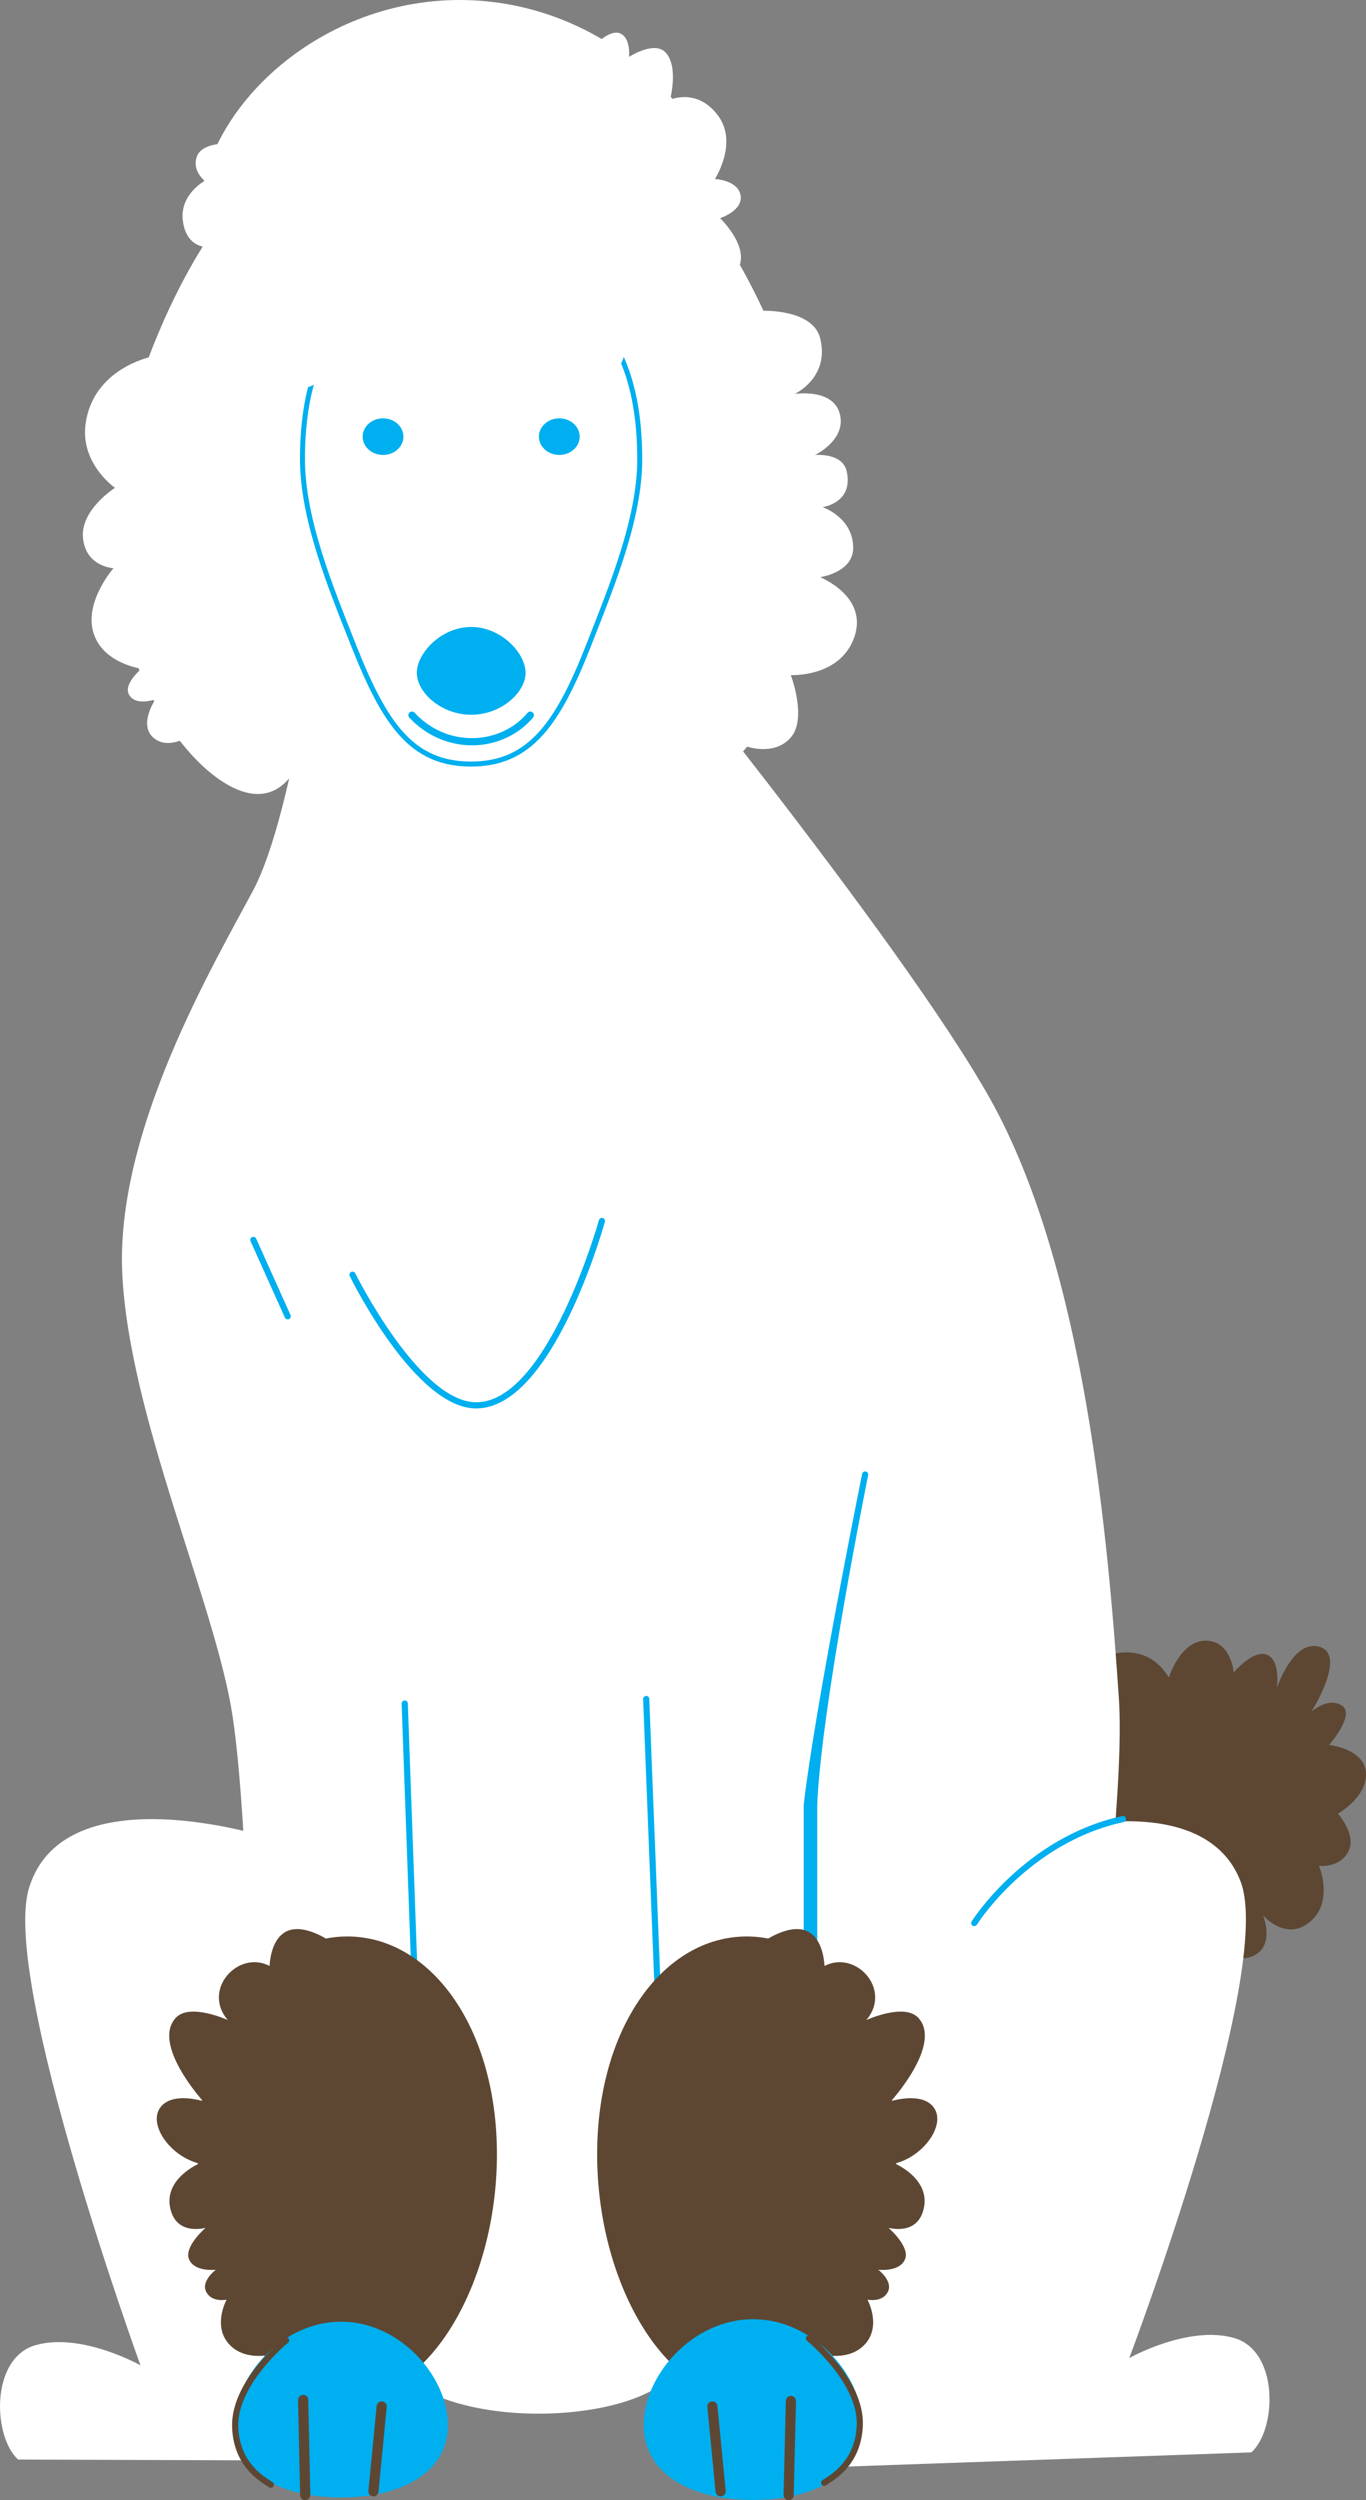 <?xml version="1.0" encoding="UTF-8"?> <svg xmlns="http://www.w3.org/2000/svg" id="OBJECTS" viewBox="0 0 273.32 500"><rect x="0" y="0" width="273.32" height="500" fill="#808080" stroke="none"/><defs><style> .cls-1, .cls-2, .cls-3 { fill: #00afef; } .cls-4, .cls-5 { fill: #fff; } .cls-6 { fill: #5d4733; } .cls-2, .cls-5 { stroke: #00afef; stroke-miterlimit: 10; } .cls-3 { isolation: isolate; opacity: .4; } </style></defs><path class="cls-6" d="M221.4,331.16s7.89-3.31,12.47,4.32c0,0,2.29-7.38,7.38-7.38s5.6,6.36,5.6,6.36c0,0,3.82-4.58,6.61-3.56,2.8,1.02,2.04,6.61,2.04,6.61,0,0,3.31-9.92,8.65-8.14s-1.78,12.97-1.78,12.97c0,0,3.31-3.05,6.11-1.27s-2.54,7.89-2.54,7.89c0,0,7.12.76,7.38,5.6.25,4.83-5.6,8.14-5.6,8.14,0,0,3.82,4.32,2.04,7.63s-5.85,2.8-5.85,2.8c0,0,3.05,7.12-1.78,11.19s-9.41-1.27-9.41-1.27c0,0,2.54,6.11-2.04,8.14-4.58,2.04-11.7-3.56-11.7-3.56,0,0-26.46-24.17-26.46-24.93s8.9-31.55,8.9-31.55h-.02Z"></path><path class="cls-4" d="M64.68,115.93s-5.6,46.3-14.01,62.09c-8.08,15.16-27.59,48.22-26.2,76.74,1.39,28.52,18.54,65.86,22.02,88.12s4.17,81.39,4.17,81.39l28.52,49.39c11.53,12.94,49.46,11.11,56.34,0l73.65-1.54s16.78-102.1,14.69-132.71-6.66-85.56-25.74-119.64c-17.96-32.08-75.96-102.8-75.96-102.8l-57.5-1.02.02-.02Z"></path><path class="cls-1" d="M132.06,410.55c-.33,0-.6-.26-.62-.59l-2.76-70.16c0-.34.25-.63.59-.64.38-.04.63.25.64.59l2.76,70.16c0,.34-.25.63-.59.64h-.02Z"></path><path class="cls-1" d="M95.3,281.67c-12.13,0-24.79-25.39-25.32-26.47-.15-.3-.03-.67.28-.83.3-.15.68-.03.83.28.13.26,12.85,25.78,24.21,25.78h.09c14.2-.17,24.35-36.05,24.45-36.42.09-.33.43-.52.76-.43.33.09.52.43.43.76-.42,1.51-10.51,37.14-25.63,37.32h-.1,0Z"></path><path class="cls-1" d="M83.77,418.68c-.33,0-.61-.26-.62-.6l-2.79-77.38c0-.34.25-.63.6-.64h.02c.33,0,.61.26.62.6l2.79,77.38c0,.34-.25.63-.6.64h-.02Z"></path><path class="cls-1" d="M163.36,402.41h0c-.34.89-.61.61-2.55.27v-41.76c2.23-19.31,11.6-65.71,11.69-66.17.07-.33.39-.55.73-.48.34.07.55.39.48.73-.1.47-9.44,46.74-10.19,65.93v41.78c.46.34.19.61-.15-.28v-.02Z"></path><path class="cls-1" d="M57.56,263.85c-.24,0-.46-.13-.56-.36l-6.87-15.27c-.14-.31,0-.68.31-.82.31-.14.68,0,.82.31l6.87,15.27c.14.31,0,.68-.31.82-.08.04-.17.05-.25.05h-.01Z"></path><g><path class="cls-4" d="M225.96,471.56s11.72-6.58,20.87-4.03c9.16,2.54,8.65,18.32,3.56,22.9l-87.01,3.05-6.61-31.55,58.01-4.58,11.18,14.21Z"></path><path class="cls-4" d="M212.05,365.82s29.22-7.65,36.17,10.43c6.96,18.09-22.26,95.3-22.26,95.3l-66.08,1.39,52.17-107.12h0Z"></path></g><path class="cls-1" d="M194.94,385.2c-.11,0-.22-.03-.33-.09-.29-.18-.38-.56-.2-.85.1-.17,10.67-16.87,30.16-21.08.33-.08.66.14.73.47s-.14.66-.47.73c-18.97,4.09-29.27,20.36-29.37,20.52-.12.19-.32.29-.52.29h0Z"></path><path class="cls-4" d="M28.06,473s-11.72-6.58-20.87-4.03c-9.16,2.54-8.65,18.32-3.56,22.9l74.16.25,6.49-32.06-45.03-1.27-11.18,14.21h-.01Z"></path><path class="cls-4" d="M54.12,367.6s-41.21-13.36-48.32,9.99c-5.64,18.54,22.26,95.3,22.26,95.3l54.3-.34-28.24-104.94h0Z"></path><path class="cls-6" d="M179.34,430.82c0,25.51-13.4,48.81-29.93,48.81s-29.93-23.3-29.93-48.81,13.4-43.56,29.93-43.56,29.93,18.05,29.93,43.56Z"></path><path class="cls-6" d="M179.04,432.67c5.72-1.4,10.18-7.63,7.89-11.07-2.29-3.43-8.65-1.4-8.65-1.4,0,0,10.34-11.36,5.47-16.66-2.8-3.05-10.4.43-10.4.43,5.21-6.16-2.18-14.07-8.37-10.81-.14-2.13-.75-5.24-2.95-6.67-3.53-2.29-9.16,1.72-9.16,1.72l21.97,38.1-10.43,44.52s5.6,1.53,8.78-2.16.38-8.78.38-8.78c0,0,2.93.64,4.07-1.53,1.14-2.16-1.91-4.45-1.91-4.45,0,0,4.2.51,5.34-2.04,1.14-2.54-3.31-6.36-3.31-6.36,0,0,5.98,1.78,7.12-4.07,1.15-5.85-5.85-8.78-5.85-8.78h0Z"></path><path class="cls-2" d="M172.04,484.96c0,9.71-9.57,14.49-21.37,14.49s-21.37-4.79-21.37-14.49,9.57-20.66,21.37-20.66,21.37,10.95,21.37,20.66Z"></path><path class="cls-6" d="M144.19,499.23c-.52,0-.96-.39-1.01-.92l-1.65-16.96c-.06-.56.35-1.06.91-1.11.55-.06,1.06.35,1.11.91l1.65,16.96c.06.56-.35,1.06-.91,1.11h-.1,0Z"></path><path class="cls-6" d="M157.79,500h-.02c-.56-.01-1.01-.48-.99-1.04l.46-18.83c.02-.56.48-1.05,1.04-.99.56.01,1.01.48.99,1.04l-.46,18.83c-.01.55-.47.99-1.02.99h0Z"></path><path class="cls-6" d="M164.92,497.14c-.19,0-.37-.08-.5-.25-.2-.27-.15-.66.12-.87.12-.09.3-.2.52-.35,1.68-1.07,6.14-3.93,6.36-10.74.27-8.44-9.84-16.72-9.95-16.81-.26-.21-.3-.6-.09-.87s.6-.3.87-.09c.44.35,10.69,8.75,10.4,17.81-.24,7.47-5.1,10.58-6.93,11.75-.19.12-.34.22-.44.29-.11.08-.24.12-.37.12h.01Z"></path><path class="cls-6" d="M39.57,430.82c0,25.51,13.4,48.81,29.93,48.81s29.93-23.3,29.93-48.81-13.4-43.56-29.93-43.56-29.93,18.05-29.93,43.56h0Z"></path><path class="cls-6" d="M39.87,432.67c-5.72-1.4-10.18-7.63-7.89-11.07,2.29-3.43,8.65-1.4,8.65-1.4,0,0-10.34-11.36-5.47-16.66,2.8-3.05,10.4.43,10.4.43-5.21-6.16,2.18-14.07,8.37-10.81.14-2.13.75-5.24,2.95-6.67,3.53-2.29,9.16,1.72,9.16,1.72l-21.97,38.1,10.43,44.52s-5.6,1.53-8.78-2.16-.38-8.78-.38-8.78c0,0-2.93.64-4.07-1.53-1.14-2.16,1.91-4.45,1.91-4.45,0,0-4.2.51-5.34-2.04-1.14-2.54,3.31-6.36,3.31-6.36,0,0-5.98,1.78-7.12-4.07s5.85-8.78,5.85-8.78h0Z"></path><path class="cls-1" d="M46.87,484.96c0,9.71,9.57,14.49,21.37,14.49s21.37-4.79,21.37-14.49-9.57-20.66-21.37-20.66-21.37,10.95-21.37,20.66Z"></path><path class="cls-6" d="M74.72,499.23h-.1c-.56-.05-.97-.55-.91-1.11l1.65-16.96c.05-.56.56-.97,1.11-.91.56.05.97.55.91,1.11l-1.65,16.96c-.05.53-.49.92-1.01.92h0Z"></path><path class="cls-6" d="M61.07,500c-.55,0-1-.44-1.02-1l-.41-19.02c0-.56.43-1.02,1-1.04.64-.04,1.02.43,1.04,1l.41,19.02c0,.56-.43,1.02-1,1.04h-.02,0Z"></path><path class="cls-6" d="M54.18,497.52c-.13,0-.26-.04-.37-.12-.1-.07-.25-.17-.45-.29-1.83-1.17-6.69-4.28-6.92-11.75-.29-9.06,9.97-17.45,10.41-17.81.27-.21.65-.18.87.09.21.27.17.65-.09.87-.1.08-10.22,8.37-9.95,16.81.22,6.82,4.68,9.67,6.36,10.75.22.14.4.26.52.35.27.2.33.59.12.86-.12.16-.3.25-.49.25h-.01Z"></path><path class="cls-3" d="M98.57,130.77c0,1.26-1.92,2.29-4.29,2.29s-4.29-1.03-4.29-2.29,1.92-2.29,4.29-2.29,4.29,1.03,4.29,2.29Z"></path><g><g><path class="cls-4" d="M23.01,97.57c-4.33,33.42,16.4,61.22,28.57,61.22s14.8-26.71,14.42-60.41c-.54-47.89-4.83-58.5-17.01-58.5-4.22,0-22.18,28.3-25.99,57.68h.01Z"></path><path class="cls-4" d="M30.08,71.4s-11.54,2.37-12.97,13.48c-1.02,7.89,5.9,12.68,5.9,12.68,0,0-6.9,4.34-6.41,9.96.51,5.85,6.11,6.11,6.11,6.11,0,0-5.79,6.6-4.07,12.72,1.78,6.36,9.67,7.38,9.67,7.38,0,0-3.59,2.99-2.54,5.09,1.27,2.54,5.34,1.02,5.34,1.02,0,0-3.76,5.46,0,8.01,3.18,2.16,7.63-1.14,7.63-1.14l-8.65-75.31h0Z"></path></g><path class="cls-4" d="M65.65,83.42c-14.47-3.47-26.21-9.95-32.94-19.14,6.37-14.34,13.77-24.4,16.29-24.4,10.79,0,15.37,8.32,16.64,43.53h0Z"></path></g><g><g><path class="cls-4" d="M163.41,97.57c4.33,33.42-16.4,61.22-28.57,61.22s-14.8-26.71-14.42-60.41c.54-47.89,4.83-58.5,17.01-58.5,4.22,0,22.18,28.3,25.99,57.68h0Z"></path><path class="cls-4" d="M164.1,115.42s6.61-.91,6.61-5.85c0-6.11-6.11-8.14-6.11-8.14,2.54-.51,5.85-2.29,4.83-7.12-.81-3.86-6.36-3.31-6.36-3.31,0,0,5.85-2.8,5.09-7.63-.93-5.91-9.16-4.58-9.16-4.58,0,0,7.12-3.31,5.09-11.19-1.5-5.81-11.44-5.45-11.44-5.45v1.63l-3.32,85.48s5.6,2.04,8.9-1.78c3.31-3.82,0-12.47,0-12.47,0,0,9.92.51,12.72-7.63,2.8-8.14-6.87-11.96-6.87-11.96h.02Z"></path></g><path class="cls-4" d="M152.72,62.14c-6.07,9.79-17.54,16.78-31.96,20.63,1.36-34.67,5.96-42.88,16.67-42.88,2.39,0,9.16,9.05,15.29,22.26h0Z"></path></g><path class="cls-5" d="M128.01,91.79c0,11.94-5.6,25.42-10.13,37-6.18,15.81-11.78,24.01-23.62,24.01s-17.28-8-23.47-23.63c-4.62-11.67-10.27-25.31-10.27-37.38,0-28.23,15.11-37.15,33.74-37.15s33.74,8.92,33.74,37.15h0Z"></path><path class="cls-1" d="M94.43,149.05c-4.71,0-9.25-2-12.53-5.54-.27-.29-.25-.75.04-1.02.3-.27.75-.25,1.02.04,3.04,3.28,7.09,5.08,11.45,5.08h.38c4.23-.1,8.15-1.94,10.76-5.05.26-.31.71-.35,1.02-.09.31.26.35.71.09,1.02-2.88,3.42-7.19,5.45-11.83,5.56h-.4Z"></path><path class="cls-1" d="M105.16,134.55c0,3.92-4.87,8.39-10.88,8.39s-10.88-4.47-10.88-8.39,4.87-9.17,10.88-9.17,10.88,5.25,10.88,9.17Z"></path><g><path class="cls-4" d="M144.09,43.63c0,21.11-23.33,32.82-52.11,32.82s-52.11-11.71-52.11-32.82S63.21,0,91.98,0s52.11,22.52,52.11,43.63Z"></path><path class="cls-4" d="M110.03,71.66s3.36,5.84,9.73,4.2c5.92-1.53,5.34-6.87,5.34-6.87,0,0,2.29,4.39,5.72,2.67,3.43-1.72,2.1-6.68,2.1-6.68,0,0,4.39,2.1,6.87-.57s-.19-7.63-.19-7.63c0,0,6.11,1.14,8.2-3.24,2.1-4.39-3.72-9.9-3.72-9.9,0,0,4.67-1.54,4.1-4.6-.57-3.05-5.15-3.24-5.15-3.24,0,0,4.77-7.25.57-12.78-4.2-5.53-9.54-3.05-9.54-3.05,0,0,1.81-6.77-.95-9.54-2.29-2.29-7.25.95-7.25.95,0,0,.38-3.43-1.53-4.58s-4.77,1.72-4.77,1.72l16.79,34.73-26.33,28.43v-.02Z"></path><path class="cls-4" d="M45.92,28.73s-5.34-.38-6.49,2.48c-1.14,2.86,1.53,4.96,1.53,4.96,0,0-4.96,2.67-4.39,7.82s4.2,5.34,4.2,5.34c0,0-5.72,6.68-2.48,12.02,3.24,5.34,10.11,1.91,10.11,1.91,0,0-1.72,5.53,1.53,7.06,3.24,1.53,6.11-1.53,6.11-1.53,0,0-1.53,5.92,2.1,8.4s10.88-4.77,10.88-4.77l-22.71-28.24-.38-15.46h0Z"></path></g><g><path class="cls-1" d="M115.99,87.32c0,2.02-1.83,3.66-4.08,3.66s-4.08-1.64-4.08-3.66,1.83-3.66,4.08-3.66,4.08,1.64,4.08,3.66Z"></path><path class="cls-1" d="M80.72,87.32c0,2.02-1.83,3.66-4.08,3.66s-4.08-1.64-4.08-3.66,1.83-3.66,4.08-3.66,4.08,1.64,4.08,3.66Z"></path></g></svg> 